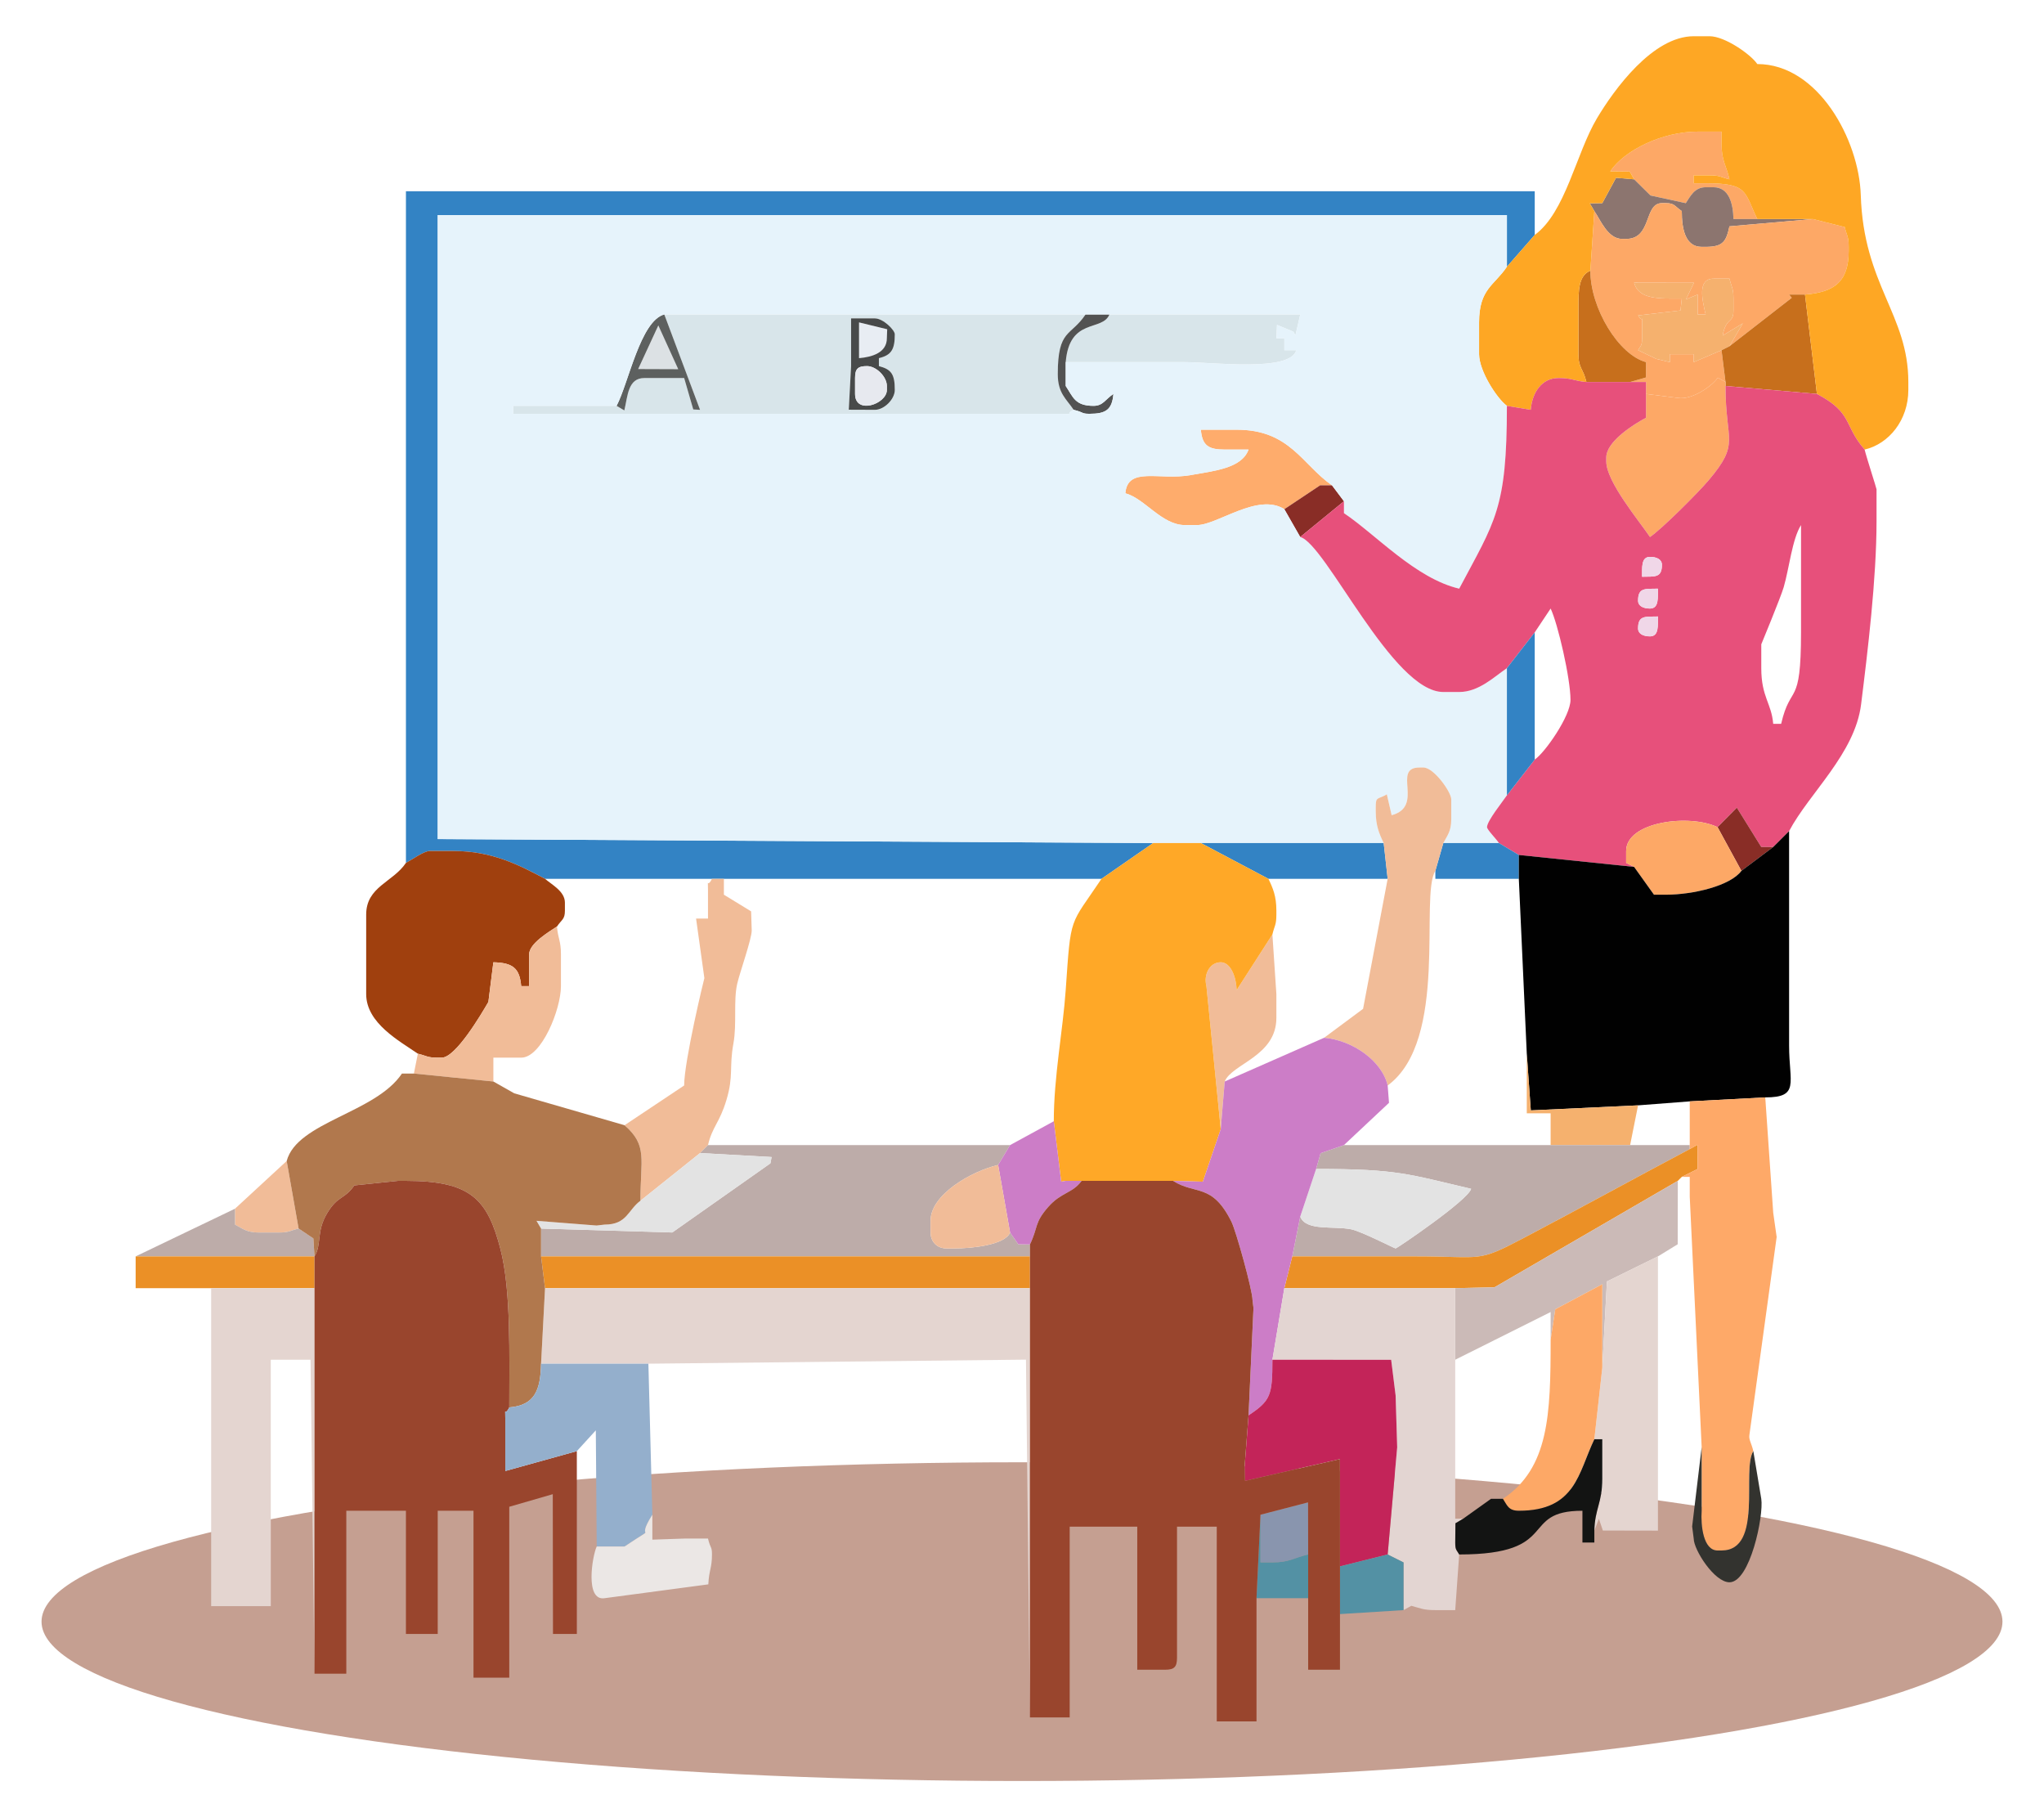 <?xml version="1.0" encoding="UTF-8"?>
<!DOCTYPE svg PUBLIC "-//W3C//DTD SVG 1.1//EN" "http://www.w3.org/Graphics/SVG/1.1/DTD/svg11.dtd">
<!-- Creator: CorelDRAW -->
<svg xmlns="http://www.w3.org/2000/svg" xml:space="preserve" width="71.679mm" height="62.941mm" style="shape-rendering:geometricPrecision; text-rendering:geometricPrecision; image-rendering:optimizeQuality; fill-rule:evenodd; clip-rule:evenodd"
viewBox="0 0 356.429 312.98"
 xmlns:xlink="http://www.w3.org/1999/xlink">
 <defs>
  <style type="text/css">
   <![CDATA[
    .fil40 {fill:none}
    .fil20 {fill:#010101}
    .fil37 {fill:#131413}
    .fil36 {fill:#33332F}
    .fil2 {fill:#3383C4}
    .fil9 {fill:#484A4A}
    .fil13 {fill:#525252}
    .fil38 {fill:#5391A4}
    .fil12 {fill:#5D605F}
    .fil15 {fill:#892D26}
    .fil34 {fill:#8995AE}
    .fil3 {fill:#8C756F}
    .fil32 {fill:#94AFCC}
    .fil31 {fill:#99452D}
    .fil21 {fill:#A0400E}
    .fil30 {fill:#B1784D}
    .fil22 {fill:#BDACA9}
    .fil35 {fill:#C32459}
    .fil7 {fill:#C76F1C}
    .fil27 {fill:#CBBAB7}
    .fil24 {fill:#CC7DC7}
    .fil4 {fill:#D8E5EA}
    .fil8 {fill:#DCE1E4}
    .fil33 {fill:#E3D5D2}
    .fil25 {fill:#E3E3E3}
    .fil28 {fill:#E4D5D0}
    .fil16 {fill:#E6F3FB}
    .fil17 {fill:#E7507B}
    .fil11 {fill:#E7E9EF}
    .fil6 {fill:#E8EDF3}
    .fil26 {fill:#EB9026}
    .fil39 {fill:#EBE7E5}
    .fil18 {fill:#F0D7E8}
    .fil19 {fill:#F1BC98}
    .fil5 {fill:#F5B16E}
    .fil1 {fill:#FDA866}
    .fil10 {fill:#FEA724}
    .fil29 {fill:#FEA968}
    .fil14 {fill:#FEAC6C}
    .fil23 {fill:#FFA827}
    .fil0 {fill:#C59F91}
   ]]>
  </style>
 </defs>
 <g id="Layer_x0020_1">
  <g id="_135559848">
   <g>
    <ellipse id="_332796600" class="fil0" cx="178.214" cy="282.722" rx="170.973" ry="27.785"/>
    <g>
     <path id="_332677408" class="fil1" d="M284.95 31.26l2.862 2.82 6.149 1.337c0.792,-1.181 1.508,-2.771 3.465,-2.771l1.386 0c2.661,0 3.404,2.782 3.465,5.543l2.772 0 1.386 0c-2.324,-4.842 -1.599,-6.236 -9.01,-6.236l-2.079 0 0 -1.386 2.772 0c1.872,0 1.911,0.331 3.465,0.693 -0.578,-2.48 -1.386,-3.256 -1.386,-6.236l0 -2.079 -4.158 0c-6.14,0 -12.764,3.219 -15.248,6.929l3.407 0.036 0.752 1.349z"/>
     <path id="_341657488" class="fil2" d="M70.784 150.443c1.101,-0.582 3.13,-2.079 4.159,-2.079l4.159 0c6.767,0 11.494,2.498 15.941,4.851l29.11 0 2.08 0 65.844 0 9.01 -6.237 -124.757 -0.693 0 -108.789 186.443 0 0 9.008 4.852 -5.543 0 -7.622 -196.839 0 0 117.104z"/>
     <path id="_332796384" class="fil3" d="M278.019 36.804c1.075,1.547 2.337,4.851 4.852,4.851l0.694 0c4.546,0 3.059,-6.237 6.238,-6.237l0.693 0c1.554,0 1.522,0.548 2.773,1.386 0,3.075 0.584,6.237 3.465,6.237l0.693 0c3.08,0 3.574,-0.956 4.152,-3.581l14.562 -1.27 -9.704 0 -1.386 0 -2.772 0c-0.062,-2.761 -0.805,-5.543 -3.465,-5.543l-1.386 0c-1.957,0 -2.674,1.59 -3.465,2.771l-6.149 -1.337 -2.862 -2.82 -3.149 -0.266 -2.395 4.423 -2.183 0.035 0.797 1.351z"/>
     <path id="_332796408" class="fil1" d="M278.019 36.804l-0.693 10.394c0,6.569 4.938,14.665 9.704,15.937l-0.012 2.677 -2.76 0.788 2.773 0 0 2.079 5.545 0.693c2.464,0.416 6.009,-2.088 6.967,-3.524l1.35 0.752 -0.693 -5.543 -4.851 2.079 0 -1.386 -4.159 0 0 1.386 -2.387 -0.572 -3.158 -1.507c0.475,-0.846 0.693,-0.741 0.693,-2.079l0 -2.079c0,-2.649 0.213,-0.252 -0.679,-1.908l7.379 -0.863 0.231 -2.079c-3.868,0 -7.514,0.238 -8.318,-2.772l10.434 0.02 -1.374 2.881 2.03 -0.822 0 3.464 1.386 0c-0.597,-2.563 -1.471,-6.236 1.386,-6.236l2.772 0c0.362,1.554 0.693,1.593 0.693,3.464l0 2.079c0,2.408 -1.229,0.974 -1.887,4.379l3.52 -2.135 -2.326 3.992 10.858 -8.442 -0.461 -0.566 2.772 0c5.006,-0.417 7.624,-2.128 7.624,-7.622l0 -0.693c0,-1.872 -0.331,-1.91 -0.695,-3.458l-5.543 -1.393 -14.562 1.27c-0.577,2.625 -1.072,3.581 -4.152,3.581l-0.693 0c-2.881,0 -3.465,-3.162 -3.465,-6.237 -1.251,-0.837 -1.219,-1.386 -2.773,-1.386l-0.693 0c-3.178,0 -1.692,6.237 -6.238,6.237l-0.694 0c-2.515,0 -3.777,-3.304 -4.852,-4.851z"/>
     <path id="_332796432" class="fil4" d="M153.262 62.442l0 1.386c2.131,0.569 2.772,1.348 2.772,4.158 0,1.616 -1.849,3.465 -3.465,3.465l-4.56 -0.017 0.402 -7.605 0 -8.315 4.159 0c1.439,0 3.465,2.027 3.465,2.772 0,2.626 -0.584,3.634 -2.772,4.158zm-45.744 8.315l-18.021 0 0 1.386 95.648 0c2.65,0 0.252,0.213 2.079,-0.693 -1.301,-1.943 -2.772,-2.874 -2.772,-6.237 0,-7.881 2.249,-6.509 4.851,-10.394l-73.468 0 6.238 16.63 -1.186 -0.066 -1.586 -5.477 -6.931 0c-2.886,0 -2.898,3.106 -3.5,5.647l-1.352 -0.797z"/>
     <path id="_332796456" class="fil5" d="M300.198 61.056l1.386 -0.693 2.326 -3.992 -3.52 2.135c0.658,-3.406 1.887,-1.971 1.887,-4.379l0 -2.079c0,-1.872 -0.331,-1.91 -0.693,-3.464l-2.772 0c-2.858,0 -1.984,3.673 -1.386,6.236l-1.386 0 0 -3.464 -2.03 0.822 1.374 -2.881 -10.434 -0.02c0.804,3.009 4.449,2.772 8.318,2.772l-0.231 2.079 -7.379 0.863c0.892,1.656 0.679,-0.741 0.679,1.908l0 2.079c0,1.338 -0.218,1.233 -0.693,2.079l3.158 1.507 2.387 0.572 0 -1.386 4.159 0 0 1.386 4.851 -2.079z"/>
     <path id="_332796480" class="fil6" d="M149.797 62.442c2.381,-0.198 4.852,-1.005 4.852,-3.464l0.059 -1.574 -4.91 -1.197 0 6.236z"/>
     <path id="_332796504" class="fil4" d="M185.838 63.135c6.931,0 13.862,0 20.793,0 4.802,0 18.381,1.763 19.407,-2.079l-2.079 0 0 -2.079 -1.386 0 0.108 -2.338 2.856 1.183 0.357 0.635 0.838 -3.637 -33.269 0c-1.234,3.057 -6.97,0.461 -7.624,8.315z"/>
     <polygon id="_332794536" class="fil7" points="301.585,60.363 300.198,61.056 300.892,66.599 300.892,67.293 316.833,68.678 314.754,51.355 311.981,51.355 312.442,51.921 "/>
     <polygon id="_336760408" class="fil8" points="111.283,64.339 118.267,64.365 114.799,56.74 "/>
     <path id="_332678512" class="fil7" d="M276.633 66.599l7.624 0 2.76 -0.788 0.012 -2.677c-4.765,-1.272 -9.704,-9.368 -9.704,-15.937 -2.061,0.831 -2.079,3.442 -2.079,6.236l0 8.315c0,2.517 0.822,2.431 1.386,4.85z"/>
     <path id="_332678392" class="fil9" d="M149.104 68.678l0 -2.771c0,-1.597 0.482,-2.079 2.08,-2.079 1.616,0 3.465,1.849 3.465,3.465l0 0.693c0,2.458 -5.545,4.378 -5.545,0.693zm0.693 -12.472l4.91 1.197 -0.059 1.574c0,2.459 -2.471,3.266 -4.852,3.464l0 -6.236zm3.465 6.236c2.188,-0.524 2.772,-1.532 2.772,-4.158 0,-0.744 -2.027,-2.772 -3.465,-2.772l-4.159 0 0 8.315 -0.402 7.605 4.56 0.017c1.616,0 3.465,-1.849 3.465,-3.465 0,-2.81 -0.641,-3.589 -2.772,-4.158l0 -1.386z"/>
     <path id="_332678488" class="fil10" d="M267.623 40.961l-4.852 5.543c-2.197,3.279 -4.852,3.84 -4.852,9.701l0 5.543c0,2.931 3.122,7.741 4.852,9.008l4.159 0.693c0.249,-2.991 1.882,-5.543 4.851,-5.543 2.39,0 2.684,0.512 4.852,0.693 -0.564,-2.42 -1.386,-2.333 -1.386,-4.85l0 -8.315c0,-2.794 0.018,-5.405 2.079,-6.236l0.693 -10.394 -0.797 -1.351 2.183 -0.035 2.395 -4.423 3.149 0.266 -0.752 -1.349 -3.407 -0.036c2.485,-3.71 9.109,-6.929 15.248,-6.929l4.158 0 0 2.079c0,2.981 0.809,3.756 1.386,6.236 -1.554,-0.362 -1.593,-0.693 -3.465,-0.693l-2.772 0 0 1.386 2.079 0c7.411,0 6.686,1.394 9.01,6.236l9.704 0 5.543 1.393c0.364,1.547 0.695,1.586 0.695,3.458l0 0.693c0,5.494 -2.618,7.206 -7.624,7.622l2.08 17.323c6.344,3.356 4.591,5.415 8.317,9.701 4.235,-0.987 7.624,-5.136 7.624,-10.394l0 -1.386c0,-11.74 -7.808,-16.937 -8.293,-32.591 -0.298,-9.605 -7.428,-22.843 -18.044,-22.843 -1.118,-1.669 -5.652,-4.85 -8.317,-4.85l-2.772 0c-7.15,0 -13.882,9.292 -16.873,14.312 -3.656,6.135 -5.467,16.39 -10.85,20.334z"/>
     <path id="_332678464" class="fil11" d="M149.104 68.678c0,3.686 5.545,1.765 5.545,-0.693l0 -0.693c0,-1.616 -1.849,-3.465 -3.465,-3.465 -1.597,0 -2.08,0.482 -2.08,2.079l0 2.771z"/>
     <path id="_332677984" class="fil12" d="M114.799 56.74l3.468 7.625 -6.984 -0.026 3.515 -7.599zm-7.28 14.017l1.352 0.797c0.603,-2.541 0.615,-5.647 3.5,-5.647l6.931 0 1.586 5.477 1.186 0.066 -6.238 -16.63c-4.165,1.112 -6.24,12.013 -8.317,15.937z"/>
     <path id="_332678440" class="fil13" d="M187.224 71.45c1.859,0.445 1.306,0.693 2.772,0.693 2.836,0 3.929,-0.702 4.159,-3.465 -1.428,0.956 -1.799,2.079 -3.465,2.079 -3.258,0 -3.576,-1.56 -4.852,-3.464l0 -4.158c0.654,-7.854 6.39,-5.259 7.624,-8.315l-4.159 0c-2.602,3.885 -4.851,2.513 -4.851,10.394 0,3.363 1.471,4.293 2.772,6.237z"/>
     <path id="_332678056" class="fil1" d="M287.03 68.678l0 4.158c-2.077,1.098 -6.931,4.106 -6.931,6.93l0 0.693c0,3.533 5.811,10.46 7.624,13.165 2.034,-1.362 8.404,-7.731 10.218,-9.88 5.569,-6.595 2.95,-6.579 2.95,-16.451l0 -0.693 -1.35 -0.752c-0.958,1.436 -4.503,3.94 -6.967,3.524l-5.545 -0.693z"/>
     <path id="_332678368" class="fil14" d="M223.958 88.773l6.238 -4.158 2.08 0c-5.247,-3.644 -7.339,-9.701 -16.634,-9.701l-6.238 0c0.23,2.762 1.323,3.464 4.159,3.464l4.158 0c-1.186,3.277 -5.994,3.712 -10.102,4.451 -5.433,0.978 -10.988,-1.573 -11.383,3.171 3.38,0.902 6.348,5.543 10.396,5.543l2.08 0c3.597,0 10.632,-5.7 15.248,-2.771z"/>
     <polygon id="_332678416" class="fil15" points="223.958,88.773 226.73,93.623 234.355,87.387 232.275,84.615 230.196,84.615 "/>
     <path id="_332677960" class="fil16" d="M185.838 63.135l0 4.158c1.276,1.905 1.594,3.464 4.852,3.464 1.666,0 2.037,-1.123 3.465,-2.079 -0.23,2.763 -1.323,3.465 -4.159,3.465 -1.466,0 -0.913,-0.248 -2.772,-0.693 -1.827,0.906 0.571,0.693 -2.079,0.693l-95.648 0 0 -1.386 18.021 0c2.077,-3.924 4.152,-14.825 8.317,-15.937l73.468 0 4.159 0 33.269 0 -0.838 3.637 -0.357 -0.635 -2.856 -1.183 -0.108 2.338 1.386 0 0 2.079 2.079 0c-1.026,3.841 -14.605,2.079 -19.407,2.079 -6.931,0 -13.862,0 -20.793,0zm15.248 83.843l8.317 0 31.882 0c-0.805,-1.675 -1.386,-3.031 -1.386,-5.543l0 -0.693c0,-1.951 0.3,-1.283 1.935,-2.252l0.838 3.637c5.779,-1.542 -0.024,-8.315 4.851,-8.315l0.693 0c1.821,0 4.852,4.283 4.852,5.543l0 3.465c0,2.114 -0.666,2.797 -1.386,4.158l9.704 0c-0.517,-0.772 -2.079,-2.33 -2.079,-2.772 0,-1.083 2.737,-4.457 3.465,-5.543l0 -22.173c-2.143,1.435 -4.866,4.157 -8.318,4.157l-2.772 0c-8.882,0 -20.485,-25.831 -24.951,-27.023l-2.772 -4.85c-4.616,-2.928 -11.651,2.771 -15.248,2.771l-2.08 0c-4.048,0 -7.016,-4.641 -10.396,-5.543 0.395,-4.744 5.95,-2.193 11.383,-3.171 4.108,-0.739 8.916,-1.175 10.102,-4.451l-4.158 0c-2.835,0 -3.929,-0.702 -4.159,-3.464l6.238 0c9.295,0 11.388,6.057 16.634,9.701l2.08 2.771 0 2.079c5.548,3.715 12.506,11.397 20.099,13.165 6.268,-11.842 8.318,-13.842 8.318,-31.874 -1.729,-1.267 -4.852,-6.077 -4.852,-9.008l0 -5.543c0,-5.861 2.655,-6.422 4.852,-9.701l0 -9.008 -186.443 0 0 108.789 124.757 0.693z"/>
     <path id="_332678176" class="fil17" d="M307.13 116.49l0 -4.158c0,-0.005 3.373,-8.137 3.907,-9.952 0.953,-3.235 1.473,-8.393 3.023,-10.836 0,6.237 0,12.473 0,18.709 0,13.317 -1.785,8.727 -3.465,15.938l-1.386 0c-0.299,-3.604 -2.079,-4.66 -2.079,-9.701zm-21.486 -6.929c0,-2.304 1.245,-2.029 3.465,-2.079 -0.034,1.528 0.212,3.464 -1.386,3.464 -1.135,0 -2.08,-0.415 -2.08,-1.386zm0 -4.85c0,-2.304 1.245,-2.029 3.465,-2.079 -0.034,1.528 0.212,3.465 -1.386,3.465 -1.135,0 -2.08,-0.415 -2.08,-1.386zm0.693 -4.158c0.034,-1.528 -0.212,-3.465 1.386,-3.465 1.134,0 2.079,0.415 2.079,1.386 0,2.307 -1.245,2.025 -3.465,2.079zm-23.565 -29.796c0,18.032 -2.05,20.033 -8.318,31.874 -7.594,-1.769 -14.551,-9.451 -20.099,-13.165l0 -2.079 -7.624 6.237c4.467,1.192 16.069,27.023 24.951,27.023l2.772 0c3.452,0 6.175,-2.722 8.318,-4.157l4.852 -6.237 2.772 -4.157c1.246,2.596 3.465,12.15 3.465,15.937 0,2.791 -4.442,9.191 -6.238,10.394l-4.852 6.236c-0.728,1.087 -3.465,4.461 -3.465,5.543 0,0.442 1.562,2 2.079,2.772l3.465 2.079 20.1 2.079 -1.386 -0.693 0 -2.079c0,-5.114 11.018,-6.519 15.941,-4.158l3.363 -3.399 4.261 6.864 2.079 0 2.773 -2.772c3.515,-6.642 11.48,-13.502 12.554,-22.095 1.144,-9.152 2.694,-21.934 2.694,-31.953l0 -5.543c0,-0.174 -1.79,-5.687 -2.079,-6.929 -3.726,-4.286 -1.974,-6.345 -8.317,-9.701l-15.942 -1.385c0,9.873 2.619,9.856 -2.95,16.451 -1.814,2.148 -8.184,8.518 -10.218,9.88 -1.813,-2.706 -7.624,-9.632 -7.624,-13.165l0 -0.693c0,-2.823 4.854,-5.831 6.931,-6.93l0 -4.158 0 -2.079 -2.773 0 -7.624 0c-2.168,-0.181 -2.462,-0.693 -4.852,-0.693 -2.969,0 -4.603,2.552 -4.851,5.543l-4.159 -0.693z"/>
     <path id="_332678536" class="fil18" d="M286.337 100.553c2.221,-0.054 3.465,0.229 3.465,-2.079 0,-0.972 -0.945,-1.386 -2.079,-1.386 -1.598,0 -1.353,1.937 -1.386,3.465z"/>
     <path id="_332678200" class="fil18" d="M289.109 102.631c-2.221,0.05 -3.465,-0.225 -3.465,2.079 0,0.971 0.945,1.386 2.08,1.386 1.598,0 1.352,-1.937 1.386,-3.465z"/>
     <path id="_332678272" class="fil18" d="M289.109 107.482c-2.221,0.049 -3.465,-0.226 -3.465,2.079 0,0.971 0.945,1.386 2.08,1.386 1.598,0 1.352,-1.937 1.386,-3.464z"/>
     <polygon id="_332678344" class="fil2" points="262.772,116.49 262.772,138.663 267.623,132.427 267.623,110.253 "/>
     <polygon id="_332679112" class="fil2" points="221.186,153.215 241.979,153.215 241.286,146.978 209.403,146.978 "/>
     <polygon id="_332679088" class="fil15" points="299.506,144.206 303.664,151.828 309.209,147.671 307.13,147.671 302.869,140.808 "/>
     <path id="_332679352" class="fil1" d="M284.95 151.136l3.466 4.85 2.079 0c4.755,0 11.261,-1.554 13.169,-4.158l-4.159 -7.622c-4.923,-2.361 -15.941,-0.957 -15.941,4.158l0 2.079 1.386 0.693z"/>
     <polygon id="_332678752" class="fil2" points="250.296,151.828 250.296,153.215 264.851,153.215 264.851,149.057 261.385,146.978 251.682,146.978 "/>
     <path id="_332679136" class="fil19" d="M241.286 146.978l0.693 6.237 -4.287 22.669 -6.802 5.048c4.908,0.408 10.08,3.985 11.089,8.315 10.744,-7.87 5.546,-33.053 8.317,-37.418l1.386 -4.85c0.721,-1.361 1.386,-2.043 1.386,-4.158l0 -3.465c0,-1.26 -3.031,-5.543 -4.852,-5.543l-0.693 0c-4.876,0 0.928,6.773 -4.851,8.315l-0.838 -3.637c-1.635,0.969 -1.935,0.3 -1.935,2.252l0 0.693c0,2.512 0.582,3.868 1.386,5.543z"/>
     <path id="_332679376" class="fil20" d="M309.209 147.671l-5.544 4.157c-1.907,2.603 -8.414,4.158 -13.169,4.158l-2.079 0 -3.466 -4.85 -20.1 -2.079 0 4.158 1.386 30.488 0.703 9.887 18.703 -0.88 9.01 -0.693 13.169 -0.693c6.053,0 4.161,-2.506 4.159,-9.008 -0.001,-4.158 0,-8.315 0,-12.473 0,-8.315 0,-16.63 0,-24.945l-2.773 2.772z"/>
     <path id="_332679208" class="fil21" d="M70.784 150.443c-2.259,3.372 -6.931,4.139 -6.931,9.008l0 13.859c0,5.094 5.849,8.197 9.01,10.394 1.554,0.362 1.593,0.693 3.465,0.693l0.693 0c2.449,0 6.938,-7.643 8.142,-9.717l0.868 -6.913c3.364,0.076 4.59,1.008 4.852,4.158l1.386 0 0 -5.543c0,-1.908 3.488,-3.938 4.852,-4.851 0.837,-1.25 1.386,-1.218 1.386,-2.772l0 -1.386c0,-1.978 -2.266,-3.115 -3.465,-4.157 -4.447,-2.353 -9.174,-4.851 -15.941,-4.851l-4.159 0c-1.029,0 -3.058,1.497 -4.159,2.079z"/>
     <path id="_332678920" class="fil19" d="M72.864 183.703l-0.693 3.464 13.862 1.386 0 -4.158 4.852 0c3.534,0 6.931,-8.407 6.931,-12.472l0 -5.543c0,-2.389 -0.513,-2.683 -0.693,-4.851 -1.364,0.913 -4.852,2.943 -4.852,4.851l0 5.543 -1.386 0c-0.262,-3.15 -1.488,-4.082 -4.852,-4.158l-0.868 6.913c-1.204,2.075 -5.693,9.717 -8.142,9.717l-0.693 0c-1.872,0 -1.911,-0.331 -3.465,-0.693z"/>
     <path id="_332678800" class="fil19" d="M212.869 196.869l0.693 -8.315c1.252,-3.101 9.01,-4.392 9.01,-11.087l0 -4.157 -0.693 -10.394 -6.238 9.701c-0.049,-2.196 -1.003,-4.851 -2.772,-4.851 -1.97,0 -3.016,2.218 -2.498,4.124l2.498 24.979z"/>
     <path id="_332679040" class="fil19" d="M108.905 196.175c4.079,3.545 2.772,5.923 2.772,13.166l10.397 -8.315 1.386 -1.386c0.755,-3.239 2.008,-3.843 3.217,-7.87 1.28,-4.261 0.44,-5.582 1.218,-9.869 0.619,-3.409 -0.025,-7.462 0.666,-10.421 0.48,-2.053 2.522,-7.767 2.522,-9.258l-0.104 -3.332 -4.747 -2.904 0 -2.771 -2.08 0c-0.906,1.826 -0.693,-0.571 -0.693,2.079l0 4.85 -2.079 0 1.448 10.383c-0.048,0.086 -3.527,14.475 -3.527,18.72l-10.396 6.929z"/>
     <polygon id="_332678944" class="fil5" points="270.396,199.64 284.257,199.64 285.644,192.711 266.94,193.591 266.237,183.703 266.237,189.939 266.237,194.097 270.396,194.097 "/>
     <path id="_332679184" class="fil22" d="M122.073 201.026l12.476 0.693 -0.202 1.097 -17.125 12.059 -22.872 -0.684 0 4.851 85.251 0 0 -2.079 -2.027 -0.029 -1.439 -2.05c-0.884,2.188 -6.701,2.772 -9.704,2.772l-1.386 0c-1.622,0 -2.772,-1.15 -2.772,-2.772l0 -2.079c0,-4.528 7.092,-8.608 11.783,-9.701l2.08 -3.464 -52.676 0 -1.386 1.386z"/>
     <path id="_332678824" class="fil23" d="M192.076 153.215c-5.599,8.359 -5.319,6.109 -6.24,19.399 -0.484,6.982 -2.077,15.105 -2.077,22.868l1.288 10.529 0.791 -0.135 2.773 0 15.941 0 5.199 0.144 3.118 -9.152 -2.498 -24.979c-0.518,-1.906 0.529,-4.124 2.498,-4.124 1.769,0 2.723,2.654 2.772,4.851l6.238 -9.701c0.362,-1.554 0.693,-1.593 0.693,-3.464l0 -0.693c0,-2.512 -0.582,-3.868 -1.386,-5.543l-11.783 -6.237 -8.317 0 -9.01 6.237z"/>
     <path id="_332679400" class="fil22" d="M229.503 203.798c14.307,0 16.054,0.908 27.03,3.464 -0.528,1.976 -12.941,10.394 -13.169,10.394 -0.186,0 -6.035,-3.001 -7.751,-3.337 -3.174,-0.623 -7.847,0.36 -8.883,-2.206l-1.386 6.929c7.163,0 14.324,0 21.486,0 12.034,0 10.562,1.162 18.936,-3.243 9.996,-5.259 19.061,-10.269 28.888,-15.466l0 -0.693 -10.397 0 -13.862 0 -36.041 0 -4.074 1.413 -0.778 2.745z"/>
     <path id="_332679280" class="fil24" d="M176.135 199.64l-2.08 3.464 2.08 11.78 1.439 2.05 2.027 0.029c1.463,-3.049 0.724,-3.728 3.175,-6.526 2.291,-2.615 4.216,-2.352 5.835,-4.561l-2.773 0 -0.791 0.135 -1.288 -10.529 -7.624 4.158z"/>
     <path id="_332678704" class="fil25" d="M111.677 209.341c-2.188,1.603 -2.321,4.158 -6.238,4.158l-1.402 0.162 -10.485 -0.82 0.798 1.351 22.872 0.684 17.125 -12.059 0.202 -1.097 -12.476 -0.693 -10.397 8.315z"/>
     <path id="_332679424" class="fil25" d="M226.73 212.113c1.036,2.566 5.71,1.584 8.883,2.206 1.717,0.336 7.565,3.337 7.751,3.337 0.228,0 12.641,-8.419 13.169,-10.394 -10.976,-2.556 -12.723,-3.464 -27.03,-3.464l-2.773 8.315z"/>
     <path id="_332678848" class="fil19" d="M40.981 210.727l0 2.772c1.362,0.721 2.044,1.385 4.159,1.385l3.466 0c1.872,0 1.91,-0.331 3.465,-0.693l-2.08 -11.78 -9.01 8.315z"/>
     <path id="_332679232" class="fil22" d="M23.654 219.042l31.189 0 -0.199 -3.132 -2.573 -1.719c-1.555,0.362 -1.594,0.693 -3.465,0.693l-3.466 0c-2.115,0 -2.797,-0.665 -4.159,-1.385l0 -2.772 -17.327 8.315z"/>
     <path id="_332678872" class="fil19" d="M176.135 214.884l-2.08 -11.78c-4.691,1.093 -11.783,5.173 -11.783,9.701l0 2.079c0,1.623 1.15,2.772 2.772,2.772l1.386 0c3.002,0 8.82,-0.584 9.704,-2.772z"/>
     <polygon id="_332678896" class="fil26" points="95.043,224.585 179.6,224.585 179.6,219.042 94.35,219.042 "/>
     <path id="_332679016" class="fil26" d="M294.654 200.333c-9.826,5.197 -18.891,10.208 -28.888,15.466 -8.373,4.405 -6.901,3.243 -18.936,3.243 -7.163,0 -14.324,0 -21.486,0l-1.386 5.543 29.803 0 6.842 -0.149 31.972 -18.56 0.693 -0.693 2.772 -1.386 -0.037 -4.217 -1.35 0.752z"/>
     <polygon id="_332678728" class="fil26" points="36.822,224.585 54.843,224.585 54.843,219.042 23.654,219.042 23.654,224.585 "/>
     <path id="_332678968" class="fil24" d="M213.562 188.553l-0.693 8.315 -3.118 9.152 -5.199 -0.144c3.934,2.496 6.799,0.313 10.191,7.134 0.807,1.621 3.67,11.943 3.67,13.654l0.167 1.395 -0.86 18.7c3.857,-2.582 4.159,-3.462 4.159,-9.701l2.079 -12.473 1.386 -5.543 1.386 -6.929 2.773 -8.315 0.778 -2.745 4.074 -1.413 7.857 -7.372 -0.233 -3.022c-1.009,-4.331 -6.181,-7.907 -11.089,-8.315l-17.328 7.622z"/>
     <polygon id="_332679256" class="fil27" points="253.761,224.585 253.761,237.058 270.396,228.743 270.396,233.594 271.206,228.262 279.406,223.893 279.406,238.444 280.213,223.413 289.109,219.042 292.556,216.928 292.575,205.876 260.603,224.437 "/>
     <polygon id="_332678992" class="fil28" points="54.843,291.799 54.843,224.585 36.822,224.585 36.822,280.019 47.219,280.019 47.219,237.058 54.15,237.058 "/>
     <path id="_332679712" class="fil29" d="M294.654 192.018l0 7.622 0 0.693 1.35 -0.752 0.037 4.217 -2.772 1.386 1.386 0 0 3.464 2.079 43.654 0 11.087c-0.178,2.578 0.276,6.929 2.773,6.929l0.693 0c7.369,0 3.452,-14.025 5.545,-17.323 -0.324,-1.39 -0.802,-1.962 -0.693,-2.772l4.759 -34.565 -0.601 -4.238 -1.386 -20.095 -13.169 0.693z"/>
     <polygon id="_332680096" class="fil28" points="94.35,237.751 113.063,237.751 178.907,237.045 179.6,299.421 179.6,224.585 95.043,224.585 "/>
     <path id="_332679448" class="fil30" d="M49.991 202.412l2.08 11.78 2.573 1.719 0.199 3.132c1.296,-2.042 0.274,-4.317 2.193,-7.509 1.917,-3.189 2.967,-2.32 4.75,-4.866l7.612 -0.792 1.386 0c11.3,0 14.226,3.171 16.49,11.924 1.864,7.207 1.531,18.608 1.531,27.573 4.461,-0.371 5.442,-3.017 5.545,-7.622l0.693 -13.166 -0.693 -5.543 0 -4.851 -0.798 -1.351 10.485 0.82 1.402 -0.162c3.917,0 4.05,-2.555 6.238,-4.158 0,-7.243 1.306,-9.621 -2.772,-13.166l-19.224 -5.558 -3.648 -2.064 -13.862 -1.386 -2.08 0c-4.626,6.908 -18.278,8.423 -20.1,15.244z"/>
     <path id="_332679856" class="fil28" d="M279.406 238.444l-1.387 12.473 1.387 0 0 6.929c0,4.122 -1.302,5.216 -1.387,9.008l0.792 -2.06 0.693 2.041 9.605 0.019 0 -47.811 -8.896 4.371 -0.807 15.031z"/>
     <path id="_332679688" class="fil31" d="M54.843 219.042l0 5.543 0 67.214 5.544 0 0 -28.41 10.397 0 0 21.481 5.545 0 0 -21.481 6.238 0 0 29.102 6.238 0 0 -29.796 7.587 -2.196 0.037 24.37 4.159 0 0 -31.875 -12.476 3.465 0 -9.008c0,-2.649 -0.213,-0.253 0.693,-2.079 0,-8.965 0.333,-20.365 -1.531,-27.573 -2.264,-8.754 -5.19,-11.924 -16.49,-11.924l-1.386 0 -7.612 0.792c-1.784,2.546 -2.833,1.676 -4.75,4.866 -1.919,3.191 -0.897,5.466 -2.193,7.509z"/>
     <path id="_332679904" class="fil1" d="M270.396 233.594c0,13.019 -0.282,22.337 -8.317,27.717 0.723,1.079 0.919,2.079 2.772,2.079 9.931,0 10.344,-6.587 13.168,-12.473l1.387 -12.473 0 -14.551 -8.2 4.369 -0.811 5.332z"/>
     <path id="_332680168" class="fil32" d="M94.35 237.751c-0.103,4.605 -1.084,7.251 -5.545,7.622 -0.906,1.826 -0.693,-0.57 -0.693,2.079l0 9.008 12.476 -3.465 3.308 -3.622 0.157 20.252 4.852 0c6.541,-4.379 1.535,-0.318 4.852,-5.543l-0.693 -26.331 -18.713 0z"/>
     <path id="_332680072" class="fil33" d="M221.879 237.058l20.709 0.012 0.776 6.224 0.275 9.033 -1.661 18.684 2.772 1.386 0 8.315 1.35 -0.752c1.66,0.438 2.084,0.752 4.195,0.752l3.465 0 0.693 -9.701c-0.475,-0.845 -0.693,-0.741 -0.693,-2.079l0.035 -3.361 1.351 -0.797 -1.386 0 0 -27.717 0 -12.473 -29.803 0 -2.079 12.473z"/>
     <path id="_332679928" class="fil34" d="M219.8 264.082l0 8.315 2.08 0c2.981,0 3.757,-0.808 6.238,-1.386l-0.019 -9.083 -8.298 2.154z"/>
     <path id="_332679640" class="fil35" d="M217.72 246.759l-0.693 9.008 0.085 2.411 16.55 -3.797 0 13.859 0 4.85 8.317 -2.079 1.661 -18.684 -0.275 -9.033 -0.776 -6.224 -20.709 -0.012c0,6.239 -0.302,7.119 -4.159,9.701z"/>
     <path id="_332680048" class="fil36" d="M305.743 252.995c-2.093,3.298 1.824,17.323 -5.545,17.323l-0.693 0c-2.496,0 -2.951,-4.351 -2.773,-6.929l0 -11.087 -1.659 13.828 0.273 2.109c0,1.948 3.597,7.622 6.238,7.622 3.576,0 5.997,-11.563 5.545,-14.552l-1.386 -8.315z"/>
     <path id="_332679952" class="fil37" d="M262.079 261.31l-2.079 0 -4.852 3.465 -1.351 0.797 -0.035 3.361c0,1.338 0.218,1.233 0.693,2.079 17.919,0 10.314,-7.622 21.486,-7.622l0 5.543 2.079 0 0 -2.079c0.085,-3.792 1.387,-4.886 1.387,-9.008l0 -6.929 -1.387 0c-2.824,5.886 -3.238,12.473 -13.168,12.473 -1.853,0 -2.05,-1 -2.772,-2.079z"/>
     <path id="_332679544" class="fil38" d="M219.106 278.633l9.01 0 0 -7.622c-2.481,0.578 -3.257,1.386 -6.238,1.386l-2.08 0 0 -8.315 -0.693 14.551z"/>
     <path id="_332679832" class="fil39" d="M104.053 269.625c-0.75,1.562 -2.12,9.565 1.386,9.008l18.077 -2.412c0.123,-2.527 0.636,-2.821 0.636,-5.21 0,-1.465 -0.248,-0.913 -0.693,-2.772l-4.159 0 -5.544 0.189 0 -4.347c-3.317,5.226 1.69,1.164 -4.852,5.543l-4.852 0z"/>
     <polygon id="_332680120" class="fil38" points="233.662,273.09 233.662,281.405 244.751,280.712 244.751,272.397 241.979,271.011 "/>
     <path id="_332679808" class="fil31" d="M179.6 216.963l0 2.079 0 5.543 0 74.836 6.931 0 0 -33.26 11.783 0 0 24.945 4.852 0c1.597,0 2.079,-0.482 2.079,-2.079l0 -22.866 6.931 0 0 33.953 6.931 0 0 -21.481 0.693 -14.551 8.298 -2.154 0.019 9.083 0 7.622 0 12.473 5.545 0 0 -9.701 0 -8.315 0 -4.85 0 -13.859 -16.55 3.797 -0.085 -2.411 0.693 -9.008 0.86 -18.7 -0.167 -1.395c0,-1.711 -2.864,-12.033 -3.67,-13.654 -3.393,-6.821 -6.257,-4.638 -10.191,-7.134l-15.941 0c-1.619,2.209 -3.543,1.946 -5.835,4.561 -2.451,2.798 -1.712,3.477 -3.175,6.526z"/>
    </g>
   </g>
   <rect id="_332678680" class="fil40" x="-0" y="-0" width="356.429" height="312.98"/>
  </g>
 </g>
</svg>
